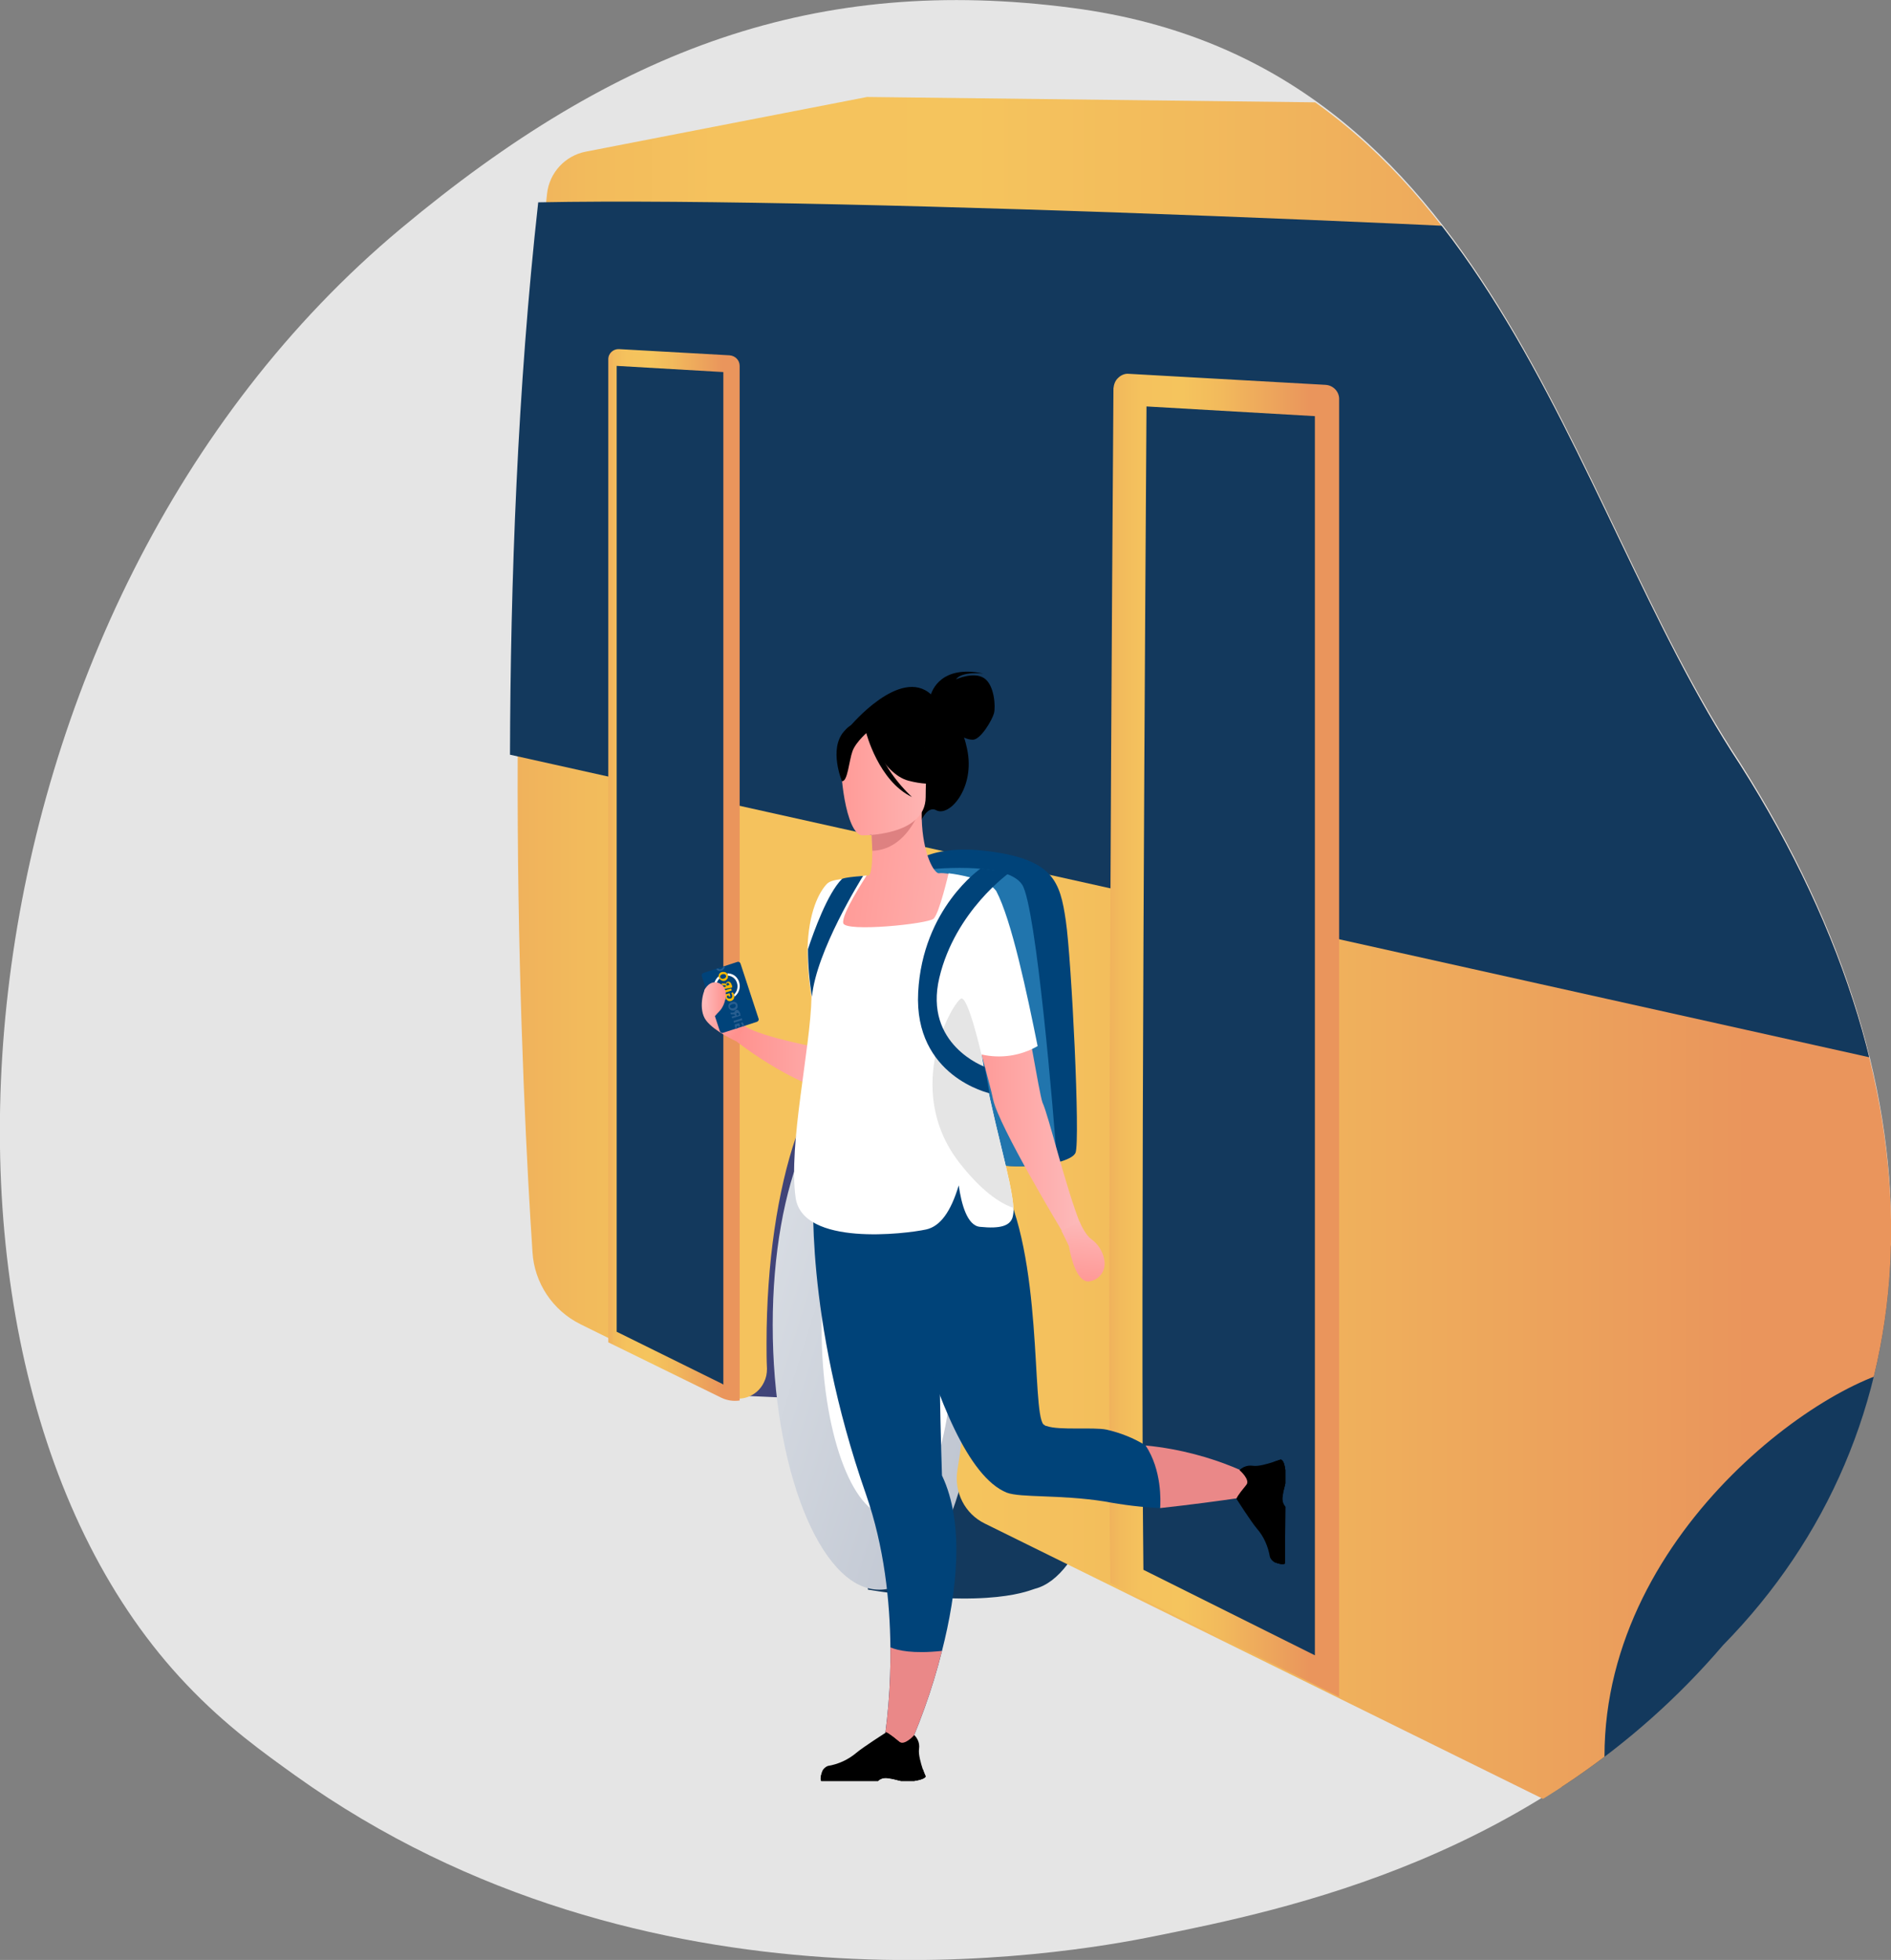<?xml version="1.0" encoding="utf-8"?>
<!-- Generator: Adobe Illustrator 26.0.2, SVG Export Plug-In . SVG Version: 6.00 Build 0)  -->
<svg version="1.1" id="Camada_1" xmlns="http://www.w3.org/2000/svg" xmlns:xlink="http://www.w3.org/1999/xlink" x="0px" y="0px"
	 viewBox="0 0 429 444.6" style="enable-background:new 0 0 429 444.6;" xml:space="preserve">
<rect x="0" y="0" width="429" height="444.6" fill="#808080" stroke="none"/>
<style type="text/css">
	.st0{fill-rule:evenodd;clip-rule:evenodd;fill:#E5E5E5;}
	.st1{clip-path:url(#SVGID_00000166656584567202378810000000090179240411153053_);}
	.st2{fill:#99A5B4;}
	.st3{opacity:0.5;}
	.st4{fill:url(#SVGID_00000152243580254933574700000010413604630640164539_);}
	.st5{fill:#13395D;}
	.st6{fill:url(#SVGID_00000008835856768145245230000001235539702118049674_);}
	.st7{fill:#FFFFFF;}
	.st8{fill:url(#SVGID_00000126321505419518187760000010110565316213340603_);}
	.st9{fill:url(#SVGID_00000147918823560075424920000013741755012310366622_);}
	.st10{fill:url(#SVGID_00000031902730554191139230000009514294212442839470_);}
	.st11{fill:#004379;}
	.st12{fill:#2175AD;}
	.st13{fill:url(#SVGID_00000084504108762870246560000004414878698223219090_);}
	.st14{fill:url(#SVGID_00000021082154656184929380000002276521258614039716_);}
	.st15{fill:#DE8181;}
	.st16{fill:url(#SVGID_00000133523097622290376400000006172279812483811714_);}
	.st17{fill:url(#SVGID_00000049210484895980287510000017224599222227498163_);}
	.st18{fill:url(#SVGID_00000181063009620373697660000009408814708342547607_);}
	.st19{fill:url(#SVGID_00000041258595646048082790000017121781197700293026_);}
	.st20{fill:#00437A;}
	.st21{fill:#FAB900;}
	.st22{fill:#285E90;}
	.st23{fill:#EA8888;}
	.st24{fill:#E5E5E5;}
	.st25{fill:url(#SVGID_00000021102977650020812410000014338287419430481552_);}
</style>
<g id="Camada_2_00000024709590843850786190000014446720577514054062_">
	<g id="Camada_1-2">
		<g id="Group_3">
			<g>
				<path id="Fill_1-2" class="st0" d="M42.3,382.1c9.1,9.6,17.8,15.7,24.6,20.6c80.1,57.3,175,40.6,195.1,36.5
					c29.8-6,87.3-17.7,128.9-66.4c47.6-48.5,52.6-123.1,3.8-199.9C354.6,112.4,339.1,14.3,243.3,1.8c-58-7.6-103.3,9.1-152.3,50
					C-11.8,137.6-26.8,309.5,42.3,382.1z"/>
			</g>
		</g>
		<g>
			<defs>
				<path id="SVGID_1_" d="M42.3,382.5c9.1,9.6,17.8,15.7,24.6,20.6c80.1,57.3,175,40.6,195.1,36.5c29.8-6,87.3-17.7,128.9-66.4
					c47.6-48.5,52.6-123.1,3.8-199.8C354.6,112.8,339.1,14.7,243.3,2.2c-58-7.6-103.3,9.1-152.3,50C-11.8,138-26.8,310,42.3,382.5z"
					/>
			</defs>
			<clipPath id="SVGID_00000034062661006444313810000005904785585209236877_">
				<use xlink:href="#SVGID_1_"  style="overflow:visible;"/>
			</clipPath>
			<g style="clip-path:url(#SVGID_00000034062661006444313810000005904785585209236877_);">
				<rect x="322.5" y="73.6" class="st2" width="35.4" height="85.7"/>
				<rect x="371" y="73.6" class="st2" width="35.4" height="85.7"/>
				<g class="st3">
					<rect x="322.5" y="73.6" class="st2" width="35.4" height="9.3"/>
				</g>
				
					<linearGradient id="SVGID_00000013178957455048146060000003376646782087222920_" gradientUnits="userSpaceOnUse" x1="167.82" y1="2435.58" x2="279.66" y2="2435.58" gradientTransform="matrix(1 0 0 1 0 -2167.17)">
					<stop  offset="0" style="stop-color:#40457A"/>
					<stop  offset="1" style="stop-color:#3B3C68"/>
				</linearGradient>
				<path style="fill:url(#SVGID_00000013178957455048146060000003376646782087222920_);" d="M279.7,321.5l-111.8-4.9V215.3
					L279.7,236V321.5z"/>
				<path class="st5" d="M437.2,370.9c-0.2,6.4-81.4,40.5-81.4,40.5l-23.9-93.3l31.5-54.4C363.4,263.7,443.1,196.1,437.2,370.9z"/>
				<path class="st5" d="M232.2,247.8L232.2,247.8c2.2,0.4,4.2,1.5,5.8,3.1c1.8,1.3,4,2.8,4,4.8l0,0c7,10.4,11.5,29.4,11.5,50.7
					c0,28.4-8.1,51.3-18.7,54l0,0c-0.7,0.1-9.7,4.8-37.9,0.2c-0.8-17.3-1.2-115.1-1.2-115.1S218.3,243.8,232.2,247.8z"/>
				
					<linearGradient id="SVGID_00000124845668179808188680000002973373781766214528_" gradientUnits="userSpaceOnUse" x1="124.092" y1="2446.793" x2="246.092" y2="2484.903" gradientTransform="matrix(1 0 0 1 0 -2167.17)">
					<stop  offset="0" style="stop-color:#EBEEF1"/>
					<stop  offset="0.99" style="stop-color:#B8BFCC"/>
				</linearGradient>
				<path style="fill:url(#SVGID_00000124845668179808188680000002973373781766214528_);" d="M175.3,300.6c0,32.5,10.7,59.4,23.7,60
					c12.8,0.7,22.9-24.2,22.9-55.6S211.7,247,199,245.2C186,243.4,175.3,268.2,175.3,300.6z"/>
				<path class="st7" d="M186.4,301.4c0,22.9,6.8,42,15.1,42.5s14.7-17.2,14.7-39.5s-6.6-41.4-14.8-42.4S186.4,278.5,186.4,301.4z"
					/>
				
					<linearGradient id="SVGID_00000018947310989679366930000009587624189527901098_" gradientUnits="userSpaceOnUse" x1="117.493" y1="2383.795" x2="438.411" y2="2383.795" gradientTransform="matrix(1 0 0 1 0 -2167.17)">
					<stop  offset="0" style="stop-color:#F0B25C"/>
					<stop  offset="5.000000e-02" style="stop-color:#F2BB5C"/>
					<stop  offset="0.14" style="stop-color:#F5C25D"/>
					<stop  offset="0.32" style="stop-color:#F5C45D"/>
					<stop  offset="0.48" style="stop-color:#F2BA5C"/>
					<stop  offset="0.78" style="stop-color:#EB9E5C"/>
					<stop  offset="0.87" style="stop-color:#EA955C"/>
					<stop  offset="1" style="stop-color:#EA955C"/>
				</linearGradient>
				<path style="fill:url(#SVGID_00000018947310989679366930000009587624189527901098_);" d="M196.7,22l-63.8,12.4
					c-4.7,0.9-8.3,4.8-8.8,9.6c-11,97.6-5.6,205.4-3.3,240c0.4,7,4.6,13.3,10.9,16.4l32.8,16.2c3.3,1.6,7.2,0.3,8.8-3
					c0.5-1,0.7-2,0.7-3.1c-0.1-1.9-0.1-3.9-0.1-5.8c0-36.5,10.2-66.2,22.8-66.2s22.8,29.6,22.8,66.2c0,9.7-0.7,19.3-2.3,28.8
					c-0.8,5,1.7,9.9,6.2,12.1l131.8,65c3,1.5,6.7,0.3,8.3-2.8c0.4-0.9,0.7-1.9,0.6-2.9c0-2.1-0.1-4.3-0.1-6.5
					c0-52.2,53.4-88.4,70.9-88.4S397.8,24.4,397.8,24.4L196.7,22z"/>
				<path class="st5" d="M403.6,55.5c-37.5-3.1-210.7-11-281.5-9.6c-4.7,42.2-6.3,86.2-6.4,125.3l314.5,70L403.6,55.5z"/>
				
					<linearGradient id="SVGID_00000147900001467702131690000008461449077131509693_" gradientUnits="userSpaceOnUse" x1="138" y1="2365.684" x2="167.83" y2="2365.684" gradientTransform="matrix(1 0 0 1 0 -2167.17)">
					<stop  offset="0" style="stop-color:#F0B25C"/>
					<stop  offset="5.000000e-02" style="stop-color:#F2BB5C"/>
					<stop  offset="0.14" style="stop-color:#F5C25D"/>
					<stop  offset="0.32" style="stop-color:#F5C45D"/>
					<stop  offset="0.48" style="stop-color:#F2BA5C"/>
					<stop  offset="0.78" style="stop-color:#EB9E5C"/>
					<stop  offset="0.87" style="stop-color:#EA955C"/>
					<stop  offset="1" style="stop-color:#EA955C"/>
				</linearGradient>
				<path style="fill:url(#SVGID_00000147900001467702131690000008461449077131509693_);" d="M165.5,80.6l-25-1.4
					c-1.3-0.1-2.5,0.9-2.5,2.3c0,0,0,0.1,0,0.1v222.9l25.7,12.6c1.3,0.6,2.7,0.8,4.1,0.6V83C167.8,81.7,166.8,80.7,165.5,80.6z"/>
				<path class="st5" d="M163.8,313.9l-23.9-11.8V83l24.2,1.4v229.7L163.8,313.9z"/>
				
					<linearGradient id="SVGID_00000061450638538162357270000003222102590803998909_" gradientUnits="userSpaceOnUse" x1="251.696" y1="2402.052" x2="303.89" y2="2402.052" gradientTransform="matrix(1 0 0 1 0 -2167.17)">
					<stop  offset="0" style="stop-color:#F0B25C"/>
					<stop  offset="5.000000e-02" style="stop-color:#F2BB5C"/>
					<stop  offset="0.14" style="stop-color:#F5C25D"/>
					<stop  offset="0.32" style="stop-color:#F5C45D"/>
					<stop  offset="0.48" style="stop-color:#F2BA5C"/>
					<stop  offset="0.78" style="stop-color:#EB9E5C"/>
					<stop  offset="0.87" style="stop-color:#EA955C"/>
					<stop  offset="1" style="stop-color:#EA955C"/>
				</linearGradient>
				<path style="fill:url(#SVGID_00000061450638538162357270000003222102590803998909_);" d="M300.7,87.3l-44.6-2.5
					c-0.9-0.1-1.8,0.3-2.4,0.9c-0.7,0.6-1,1.5-1.1,2.4c-0.2,27.8-1.5,212.5-0.7,271l51.9,25.8V90.7
					C303.9,88.9,302.5,87.4,300.7,87.3z"/>
				<path class="st5" d="M259.4,356.1c-0.7-60.5,0.5-231.5,0.7-263.9l38.2,2.2v281.1L259.4,356.1z"/>
				<path class="st7" d="M910.9,375.6l-30.2,1.2c-3.5,0.2-6.3,3.1-6.4,6.6V403c0,1.7,0.7,3.3,1.9,4.4c1.2,1.2,2.8,1.7,4.5,1.6
					l30.2-1.4c3.5-0.2,6.2-3.1,6.2-6.6v-19.4c0-1.7-0.6-3.2-1.8-4.4C914.1,376.1,912.5,375.5,910.9,375.6z"/>
				<path d="M223.2,153.8c-2.4-1.5-6.3,0.3-6.3,0.3c1.3-1.9,6.2-1.3,6.2-1.3c-9.7-2.1-11.7,4.1-11.9,4.7c-7-6.3-18.3,7.2-18.3,7.2
					l16.1,21.4c0,0,1.5-3.4,3.4-2.3c3,1.6,8.9-5.1,7-13.9c-0.2-0.9-0.4-1.8-0.7-2.6c0.6,0.3,1.3,0.5,2,0.5c1.8,0,4.4-4.5,4.8-6
					S225.6,155.3,223.2,153.8z"/>
				<path class="st11" d="M244,261.5c-0.4,0.9-1.9,1.6-4.1,2.2c-5,1.2-13.5,1.4-19.6-0.9c-6.6-2.5-11.4-37.4-13.4-55.3
					c-0.7-6.2-1.1-10.4-1.1-10.4s3.8-5.9,18.5-4s16.2,6.9,17.5,15.8S245.1,258.7,244,261.5z"/>
				<path class="st12" d="M239.8,263.7c-5,1.2-13.5,1.4-19.6-0.9c-6.6-2.5-11.4-37.4-13.4-55.3c1.7-6.1,3.1-10.2,3.1-10.2
					s18.4-2.2,22,3.4C235.1,205.7,239.1,253.6,239.8,263.7z"/>
				
					<linearGradient id="SVGID_00000023959219903085844420000009180593915891958660_" gradientUnits="userSpaceOnUse" x1="-840.337" y1="221.632" x2="-810.06" y2="221.632" gradientTransform="matrix(-1 0 0 -1 -643.13 446)">
					<stop  offset="0" style="stop-color:#FDBABA"/>
					<stop  offset="1" style="stop-color:#FF918E"/>
				</linearGradient>
				<path style="fill:url(#SVGID_00000023959219903085844420000009180593915891958660_);" d="M193.5,248.3
					c-10.9,0.3-26.6-12.2-26.6-12.2l2.1-3.3c4,2.6,18,5.1,18,5.1c-1-3.2-1.7-6.1-2.3-8.8c-3.8-18.4,1.3-26.4,2.7-28.2
					c0.1-0.2,0.2-0.3,0.4-0.4c0,0,0.1,0.1,0.1,0.4c0.2,0.5,0.5,1.6,1,3.1C192.6,214.8,202.6,248,193.5,248.3z"/>
				
					<linearGradient id="SVGID_00000099622407100223566190000011980319596936463551_" gradientUnits="userSpaceOnUse" x1="-870.611" y1="212.607" x2="-820.241" y2="219.097" gradientTransform="matrix(-1 0 0 -1 -643.13 446)">
					<stop  offset="0" style="stop-color:#FEBBBA"/>
					<stop  offset="1" style="stop-color:#FF928E"/>
				</linearGradient>
				<path style="fill:url(#SVGID_00000099622407100223566190000011980319596936463551_);" d="M226.5,265.8
					c-5-11.3-7.5-14.5-7.6-18.1c-0.1-2.8,1.3-5.9,4-13.3c0.6-1.7,1.1-3.6,1.3-5.4c2-13.4-2.8-28.2-9-30.8c-0.8-0.1-1.6-0.2-2.3-0.1
					c-1.4-0.4-3.9-5.6-3.8-13.9l-0.6,0.1l-10.9,2.1c0,0,0.2,3.4,0.3,6.6c0,2.7-0.2,5.2-0.8,5.6l-1.2,0.1c0,0-9.1,12.6-9.8,24.3
					s7.3,16.8-0.1,40.2C178.5,287.2,229.3,272.1,226.5,265.8z"/>
				<path class="st15" d="M197.6,186.4c0,0,0.2,3.4,0.3,6.6c6.1-0.2,9.3-5.7,10.6-8.8L197.6,186.4z"/>
				
					<linearGradient id="SVGID_00000054984461203296366220000013710603071209630633_" gradientUnits="userSpaceOnUse" x1="-858.82" y1="268.69" x2="-827.28" y2="268.69" gradientTransform="matrix(-1 0 0 -1 -643.13 446)">
					<stop  offset="0" style="stop-color:#FEBBBA"/>
					<stop  offset="1" style="stop-color:#FF928E"/>
				</linearGradient>
				<path style="fill:url(#SVGID_00000054984461203296366220000013710603071209630633_);" d="M195.6,189.5c0,0,14.4,0.2,14.4-8.7
					s1.9-15-7.3-15.5s-11,2.9-11.7,5.9S191.8,189.2,195.6,189.5z"/>
				<path d="M196.1,165c0,0,3.9,10.5,10,12.1s8.7-0.1,8.7-0.1c-3-2.6-5-6.2-5.6-10.1C209.1,166.9,199.1,160,196.1,165z"/>
				<path d="M197.1,165.8c0,0-2.9,2.4-3.7,4.6s-1.1,7-2.4,6.8c0,0-3-7.2,0.4-11.2C194.9,161.8,197.1,165.8,197.1,165.8z"/>
				<path class="st11" d="M213.7,374.5c-2.2,8.8-5.3,17.3-9.1,25.5l-4.8-0.3c1.6-8.6,2.3-17.3,2.2-26c-0.1-10.5-1.4-22.8-5.5-34.6
					c-14.2-40.6-11.9-70.1-11.9-70.1l26.7,3.1l1.2,0.1c0.1,12.3,0.4,28.9,0.7,42c0.2,11.7,0.5,20.5,0.5,20.5
					C218.9,345.6,217.1,361.2,213.7,374.5z"/>
				
					<linearGradient id="SVGID_00000109009216070576135270000005190966398478426291_" gradientUnits="userSpaceOnUse" x1="-888.34" y1="207.32" x2="-858.41" y2="207.32" gradientTransform="matrix(-1 0 0 -1 -643.13 446)">
					<stop  offset="0" style="stop-color:#FDBABA"/>
					<stop  offset="1" style="stop-color:#FF918E"/>
				</linearGradient>
				<path style="fill:url(#SVGID_00000109009216070576135270000005190966398478426291_);" d="M245.2,277.9l-4.3,1.3
					c0,0-14.3-23.7-15.6-29.8c-0.4-2-1.5-6-2.7-10.5c-2.5-9.3-5.7-20.7-5.7-20.7l-1.1-4.6l-0.6-15.3c2.7,0.3,5.4,1,8,2
					c1.1,0.3,2.1,1,2.7,2c3,6.6,6,23.1,8.1,35c1.2,6.6,2.1,11.7,2.5,12.8C237.9,253,241.8,269.6,245.2,277.9z"/>
				<path class="st11" d="M251,324.3c3.1,0.7,6.2,1.9,8.9,3.6l6.3,7.1l-3,7.1c-4.2-0.2-8.4-0.7-12.6-1.5c-10.2-1.6-19-0.8-22.2-2
					c-17.6-7.1-28.2-72.7-28.2-72.7l8.3-5.5c5.3,0.8,14.3-0.7,18.4,6.8c9.8,17.8,7.1,52.7,9.8,55.9l0.3,0.2c0.2,0.2,0.2,0.1,0.5,0.2
					C240.2,324.5,248.1,323.7,251,324.3z"/>
				<path d="M196.5,166.2c0,0,2.8,11,10.4,14.6c0,0-7.6-6.8-8.3-14.1S196.5,166.2,196.5,166.2z"/>
				
					<linearGradient id="SVGID_00000178182946763271211510000017261465075125131681_" gradientUnits="userSpaceOnUse" x1="-889.824" y1="172.438" x2="-887.874" y2="152.368" gradientTransform="matrix(-1 0 0 -1 -643.13 446)">
					<stop  offset="0.15" style="stop-color:#FDBABA"/>
					<stop  offset="1" style="stop-color:#FF918E"/>
				</linearGradient>
				<path style="fill:url(#SVGID_00000178182946763271211510000017261465075125131681_);" d="M244.9,277.1c0,0,1.3,3.1,2.7,4
					c1.5,1.1,2.6,2.8,2.9,4.6c0.5,2.2-0.8,4.4-3,4.9c-0.2,0-0.4,0.1-0.6,0.1c-1.7,0-3.4-2.4-4.4-8c-0.1-0.3-1.7-3.5-1.7-3.5
					L244.9,277.1z"/>
				<path class="st7" d="M229.9,274c0.1,0.7,0,1.5-0.2,2.2c-0.6,1.8-2.6,2.6-7.4,2.1c-2.9-0.3-4.2-5.2-4.8-9.4
					c-1.8,6-4.2,9.3-7.4,10c-4.6,1-28,3.9-29.6-7.2c-1.7-12.2,3.4-33.9,3.6-45.6c-0.6-3.6-0.9-7.2-0.9-10.8c0.2-8.3,2.6-13,4.5-14.9
					c0.5-0.4,1.1-0.7,3.2-1c1.1-0.2,2.6-0.4,4.8-0.7c0,0,0.9-0.1,0.9-0.1c-0.4,0.7-5.7,8.7-5.3,10.8s19.2,0.2,20.5-1
					s3.4-10.3,3.4-10.3s6.7,0.7,9.9,3.1l0,0c0.3,0.2,0.6,0.5,0.9,0.9c3.5,6.6,7,23.3,9.4,35.2c-3.8,2.2-8.4,2.9-12.7,1.9
					C224.8,253,229.6,267.8,229.9,274z"/>
				
					<linearGradient id="SVGID_00000095324951542449404510000005156131484224945339_" gradientUnits="userSpaceOnUse" x1="-811.386" y1="213.135" x2="-803.566" y2="219.235" gradientTransform="matrix(-1 0 0 -1 -643.13 446)">
					<stop  offset="0" style="stop-color:#FF918E"/>
					<stop  offset="1" style="stop-color:#FDBABA"/>
				</linearGradient>
				<path style="fill:url(#SVGID_00000095324951542449404510000005156131484224945339_);" d="M169.1,232.8c-0.2-0.4-2.2-6.5-3.8-7.3
					s-4.5-1.7-5.1-1.4s-1.9,4.9,0,7.4s6.8,4.7,6.8,4.7L169.1,232.8z"/>
				<path class="st11" d="M195.8,198.7L195.8,198.7c-0.6,1-10.6,17-11.6,27.4c-0.6-3.6-0.9-7.2-0.9-10.8c1.3-3.9,4.4-12.6,7.7-15.9
					C191.5,199,195.8,198.7,195.8,198.7z"/>
				<path class="st20" d="M159.6,220.7l7.7-2.5c0.3-0.1,0.6,0.1,0.7,0.4l4.1,12.5c0.1,0.3-0.1,0.6-0.4,0.7l-7.7,2.5
					c-0.3,0.1-0.6-0.1-0.7-0.4l-4.1-12.5C159.1,221.1,159.3,220.8,159.6,220.7z"/>
				<path class="st21" d="M164.5,225.6c0,0.2,0,0.5,0.1,0.7c0.1,0.3,0.3,0.5,0.5,0.7c0.5,0.3,1.2,0,1.4-0.5c0.1-0.3,0.1-0.6,0-0.9
					c-0.1-0.2-0.1-0.4-0.3-0.5l-0.3,0.2c0.1,0.1,0.2,0.3,0.2,0.4c0.1,0.3,0,0.7-0.3,0.8c0,0-0.1,0-0.1,0c-0.3,0.1-0.7,0-0.8-0.3
					c0,0,0-0.1,0-0.1c0-0.1,0-0.1,0-0.2l0.4-0.1l0.1,0.3l0.3-0.1l-0.2-0.7L164.5,225.6z"/>
				
					<rect x="164.1" y="224.5" transform="matrix(0.951 -0.308 0.308 0.951 -61.255 61.871)" class="st21" width="2" height="0.5"/>
				<path class="st21" d="M164,224.4l-0.1-0.4l0.8-0.2v-0.1c-0.1-0.2-0.1-0.2-0.4-0.2c-0.2,0-0.3,0-0.5,0l-0.1-0.4
					c0.2,0,0.4,0,0.6,0c0.2,0,0.3,0,0.4,0.1l0,0c0-0.2,0.1-0.4,0.4-0.5c0.2-0.1,0.3,0,0.5,0.1c0.2,0.1,0.3,0.4,0.4,0.6
					c0.1,0.2,0.1,0.4,0.1,0.6L164,224.4z M165.5,223.4c0-0.1,0-0.1-0.1-0.2c-0.1-0.2-0.2-0.3-0.4-0.2s-0.2,0.2-0.2,0.4l0.1,0.2
					L165.5,223.4z"/>
				<path class="st21" d="M163.1,221.8c-0.2-0.6,0.1-1.2,0.7-1.3s1.2,0.1,1.3,0.7c0.2,0.5-0.1,1.1-0.7,1.3c0,0,0,0-0.1,0
					C163.9,222.6,163.3,222.3,163.1,221.8L163.1,221.8z M163.4,221.7c0.1,0.3,0.4,0.4,0.8,0.3s0.6-0.4,0.5-0.7s-0.4-0.4-0.8-0.3
					S163.3,221.4,163.4,221.7L163.4,221.7z"/>
				<path class="st7" d="M166.5,225.6c0.1,0.2,0.1,0.4,0.1,0.5c1.3-0.9,1.6-2.8,0.7-4.1c-0.5-0.8-1.4-1.2-2.3-1.2
					c0.1,0.1,0.1,0.2,0.1,0.3c0,0.1,0,0.2,0,0.2c1,0.1,1.8,0.7,2.1,1.7C167.5,223.9,167.2,225,166.5,225.6L166.5,225.6z
					 M163.1,221.8c0-0.1,0-0.2-0.1-0.3c-0.9,0.8-1.3,2-0.9,3.2c0.4,1.1,1.4,1.9,2.6,2c-0.1-0.1-0.1-0.2-0.2-0.4c0,0,0-0.1,0-0.1
					c-1.3-0.2-2.2-1.4-2-2.8c0.1-0.5,0.3-1,0.7-1.4C163.2,221.9,163.2,221.9,163.1,221.8L163.1,221.8z"/>
				<path class="st22" d="M168.4,231.4l-0.1-0.4l-1.9,0.6l0.1,0.4L168.4,231.4z M168.4,232.5c0,0.1,0,0.2,0,0.4l0.4-0.1
					c0-0.1,0-0.2-0.1-0.4c-0.1-0.2-0.1-0.4-0.3-0.5l-0.3,0.2C168.2,232.2,168.3,232.4,168.4,232.5L168.4,232.5z M167.9,232.8
					l-0.2-0.7l-1,0.3c0,0.2,0,0.5,0.1,0.7c0,0.1,0.1,0.2,0.1,0.3l0.4-0.1c-0.1-0.1-0.1-0.2-0.2-0.3c0-0.1,0-0.1,0-0.2l0.4-0.1
					l0.1,0.3L167.9,232.8z M166,227.3c-0.5,0.1-0.9,0.7-0.7,1.2c0,0,0,0,0,0.1l0,0c0.2,0.5,0.8,0.8,1.3,0.6c0.5-0.1,0.9-0.7,0.7-1.2
					c0,0,0,0,0-0.1c-0.1-0.5-0.7-0.8-1.2-0.6C166.1,227.2,166,227.3,166,227.3z M166.1,227.8c0.4-0.1,0.7-0.1,0.8,0.2
					s-0.1,0.6-0.5,0.7s-0.7,0-0.8-0.3l0,0C165.5,228.1,165.8,227.9,166.1,227.8L166.1,227.8z M166.3,229.7c-0.2,0-0.4,0-0.6,0
					l0.1,0.4c0.2,0,0.3,0,0.5,0c0.3,0,0.4,0,0.4,0.2l0.1,0.1l-0.8,0.2l0.1,0.4l1.9-0.6c0-0.2-0.1-0.4-0.1-0.6
					c-0.1-0.2-0.2-0.4-0.4-0.6c-0.1-0.1-0.3-0.1-0.5-0.1c-0.2,0.1-0.3,0.3-0.4,0.5l0,0C166.6,229.7,166.4,229.6,166.3,229.7
					L166.3,229.7z M167.2,229.8c0.2-0.1,0.3,0,0.4,0.2c0,0.1,0,0.1,0.1,0.2l-0.5,0.2l-0.1-0.2C167,230,167,229.8,167.2,229.8
					L167.2,229.8z"/>
				<path class="st22" d="M163.7,220.2c-0.3,0.1-0.5,0.1-0.8,0c-0.2-0.1-0.3-0.3-0.4-0.4l0.4-0.1c0.2,0.2,0.5,0.3,0.7,0.1
					c0.3-0.1,0.4-0.3,0.5-0.5l0.4-0.1C164.4,219.6,164.1,220.1,163.7,220.2z"/>
				<path class="st23" d="M259.9,327.9c16.4,1.6,27,8.4,27,8.4l2.1,2.3c0,0-12,2-25.8,3.5C263.3,340.5,263.6,333.5,259.9,327.9z"/>
				<path class="st23" d="M213.7,374.5c-2.2,8.8-5.3,17.3-9.1,25.5l-4.8-0.3c1.6-8.6,2.3-17.3,2.2-26
					C203.7,374.4,207,375.2,213.7,374.5z"/>
				<path d="M207.4,404h-3c-1-0.2-1.8-0.5-2.8-0.6c-0.9-0.2-1.8,0-2.4,0.6l0,0h-12.9c-0.3-0.5,0-1.5,0.3-2.3
					c0.2-0.5,0.7-0.9,1.2-1.1c2.4-0.4,4.6-1.4,6.5-3c1.4-1.2,6.7-4.6,6.7-4.6l0,0c0.1,0,0.7,0.2,3.1,2.2c1.2,1,3.4-1.5,3.4-1.5
					c0.3,0.3,0.5,0.6,0.7,1c0.3,0.6,0.4,1.3,0.3,2c-0.2,1.2,0.4,3.3,0.9,4.8c0.3,0.9,0.6,1.5,0.6,1.5S210,403.6,207.4,404z"/>
				<path d="M208.1,394.6c-1,0.8-2.1,1.3-3.3,1.6c-1.4,0.2-3.9-3.3-3.9-3.3l0,0c0.1,0,0.7,0.2,3.1,2.2c1.2,1,3.4-1.5,3.4-1.5
					C207.7,394,207.9,394.3,208.1,394.6z"/>
				<path d="M207.4,404h-3c-1-0.2-1.8-0.5-2.8-0.6c-0.9-0.2-1.8,0-2.4,0.6l0,0h-12.9c-0.3-0.5,0-1.5,0.3-2.3
					c0.4-0.3,0.5,1.5,0.7,1.8s10.5,0.1,11.1-0.3c1.5-0.9,3.2-1.1,4.9-0.6c2.2,0.5,5.4-0.8,6.1-1.2c0.3,0.9,0.6,1.5,0.6,1.5
					S210,403.6,207.4,404z"/>
				<path d="M291.6,333.5v3c-0.2,1-0.5,1.8-0.6,2.8c-0.2,0.9,0,1.8,0.6,2.5l0,0l-0.1,12.9c-0.5,0.3-1.5,0-2.3-0.3
					c-0.5-0.2-0.9-0.7-1.1-1.2c-0.4-2.4-1.4-4.7-3-6.5c-1.2-1.4-4.6-6.7-4.6-6.7l0,0c0-0.1,0.2-0.7,2.2-3.1c1.1-1.2-1.5-3.4-1.5-3.4
					c0.3-0.3,0.6-0.5,1-0.7c0.6-0.3,1.3-0.4,2-0.3c1.2,0.2,3.3-0.4,4.8-0.9c0.9-0.3,1.5-0.5,1.5-0.5S291.3,330.9,291.6,333.5z"/>
				<path d="M282.3,332.8c0.8,1,1.3,2.1,1.7,3.2c0.2,1.4-3.3,3.9-3.3,3.9l0,0c0-0.1,0.2-0.7,2.2-3.1c1.1-1.2-1.5-3.4-1.5-3.4
					C281.7,333.2,282,332.9,282.3,332.8z"/>
				<path d="M291.6,333.5v3c-0.2,1-0.5,1.8-0.6,2.8c-0.2,0.9,0,1.8,0.6,2.5l0,0l-0.1,12.9c-0.5,0.3-1.5,0-2.3-0.3
					c-0.4-0.4,1.5-0.5,1.8-0.7s0.2-10.5-0.3-11.1c-0.8-1.5-1.1-3.2-0.6-4.9c0.5-2.2-0.8-5.4-1.1-6.1c0.9-0.3,1.5-0.5,1.5-0.5
					S291.3,330.9,291.6,333.5z"/>
				<path class="st24" d="M229.9,274c-3.2-1.1-7.3-3.9-12.3-10.3c-13.1-17-1.1-36.9,0.5-37.2s4.6,12.9,4.6,12.9
					C224.8,253,229.6,267.8,229.9,274z"/>
				<path class="st11" d="M222.5,197c0,0-13.2,9-14.2,28.1s16.2,22.9,16.2,22.9l-1.1-6c0,0-13.9-5-10.3-20.2s16-23.9,16-23.9
					L222.5,197z"/>
				
					<linearGradient id="SVGID_00000077295202749534538450000000094693974179626904_" gradientUnits="userSpaceOnUse" x1="-807.779" y1="218.859" x2="-802.92" y2="218.859" gradientTransform="matrix(-1 0 0 -1 -643.13 446)">
					<stop  offset="0" style="stop-color:#FF918E"/>
					<stop  offset="1" style="stop-color:#FDBABA"/>
				</linearGradient>
				<path style="fill:url(#SVGID_00000077295202749534538450000000094693974179626904_);" d="M159.8,224.6c0,0,1.2-2.6,3.5-1.5
					s1.3,4.9-0.1,6.3c-0.6,0.6-1.2,1.3-1.7,2L159.8,224.6z"/>
			</g>
		</g>
	</g>
</g>
</svg>
